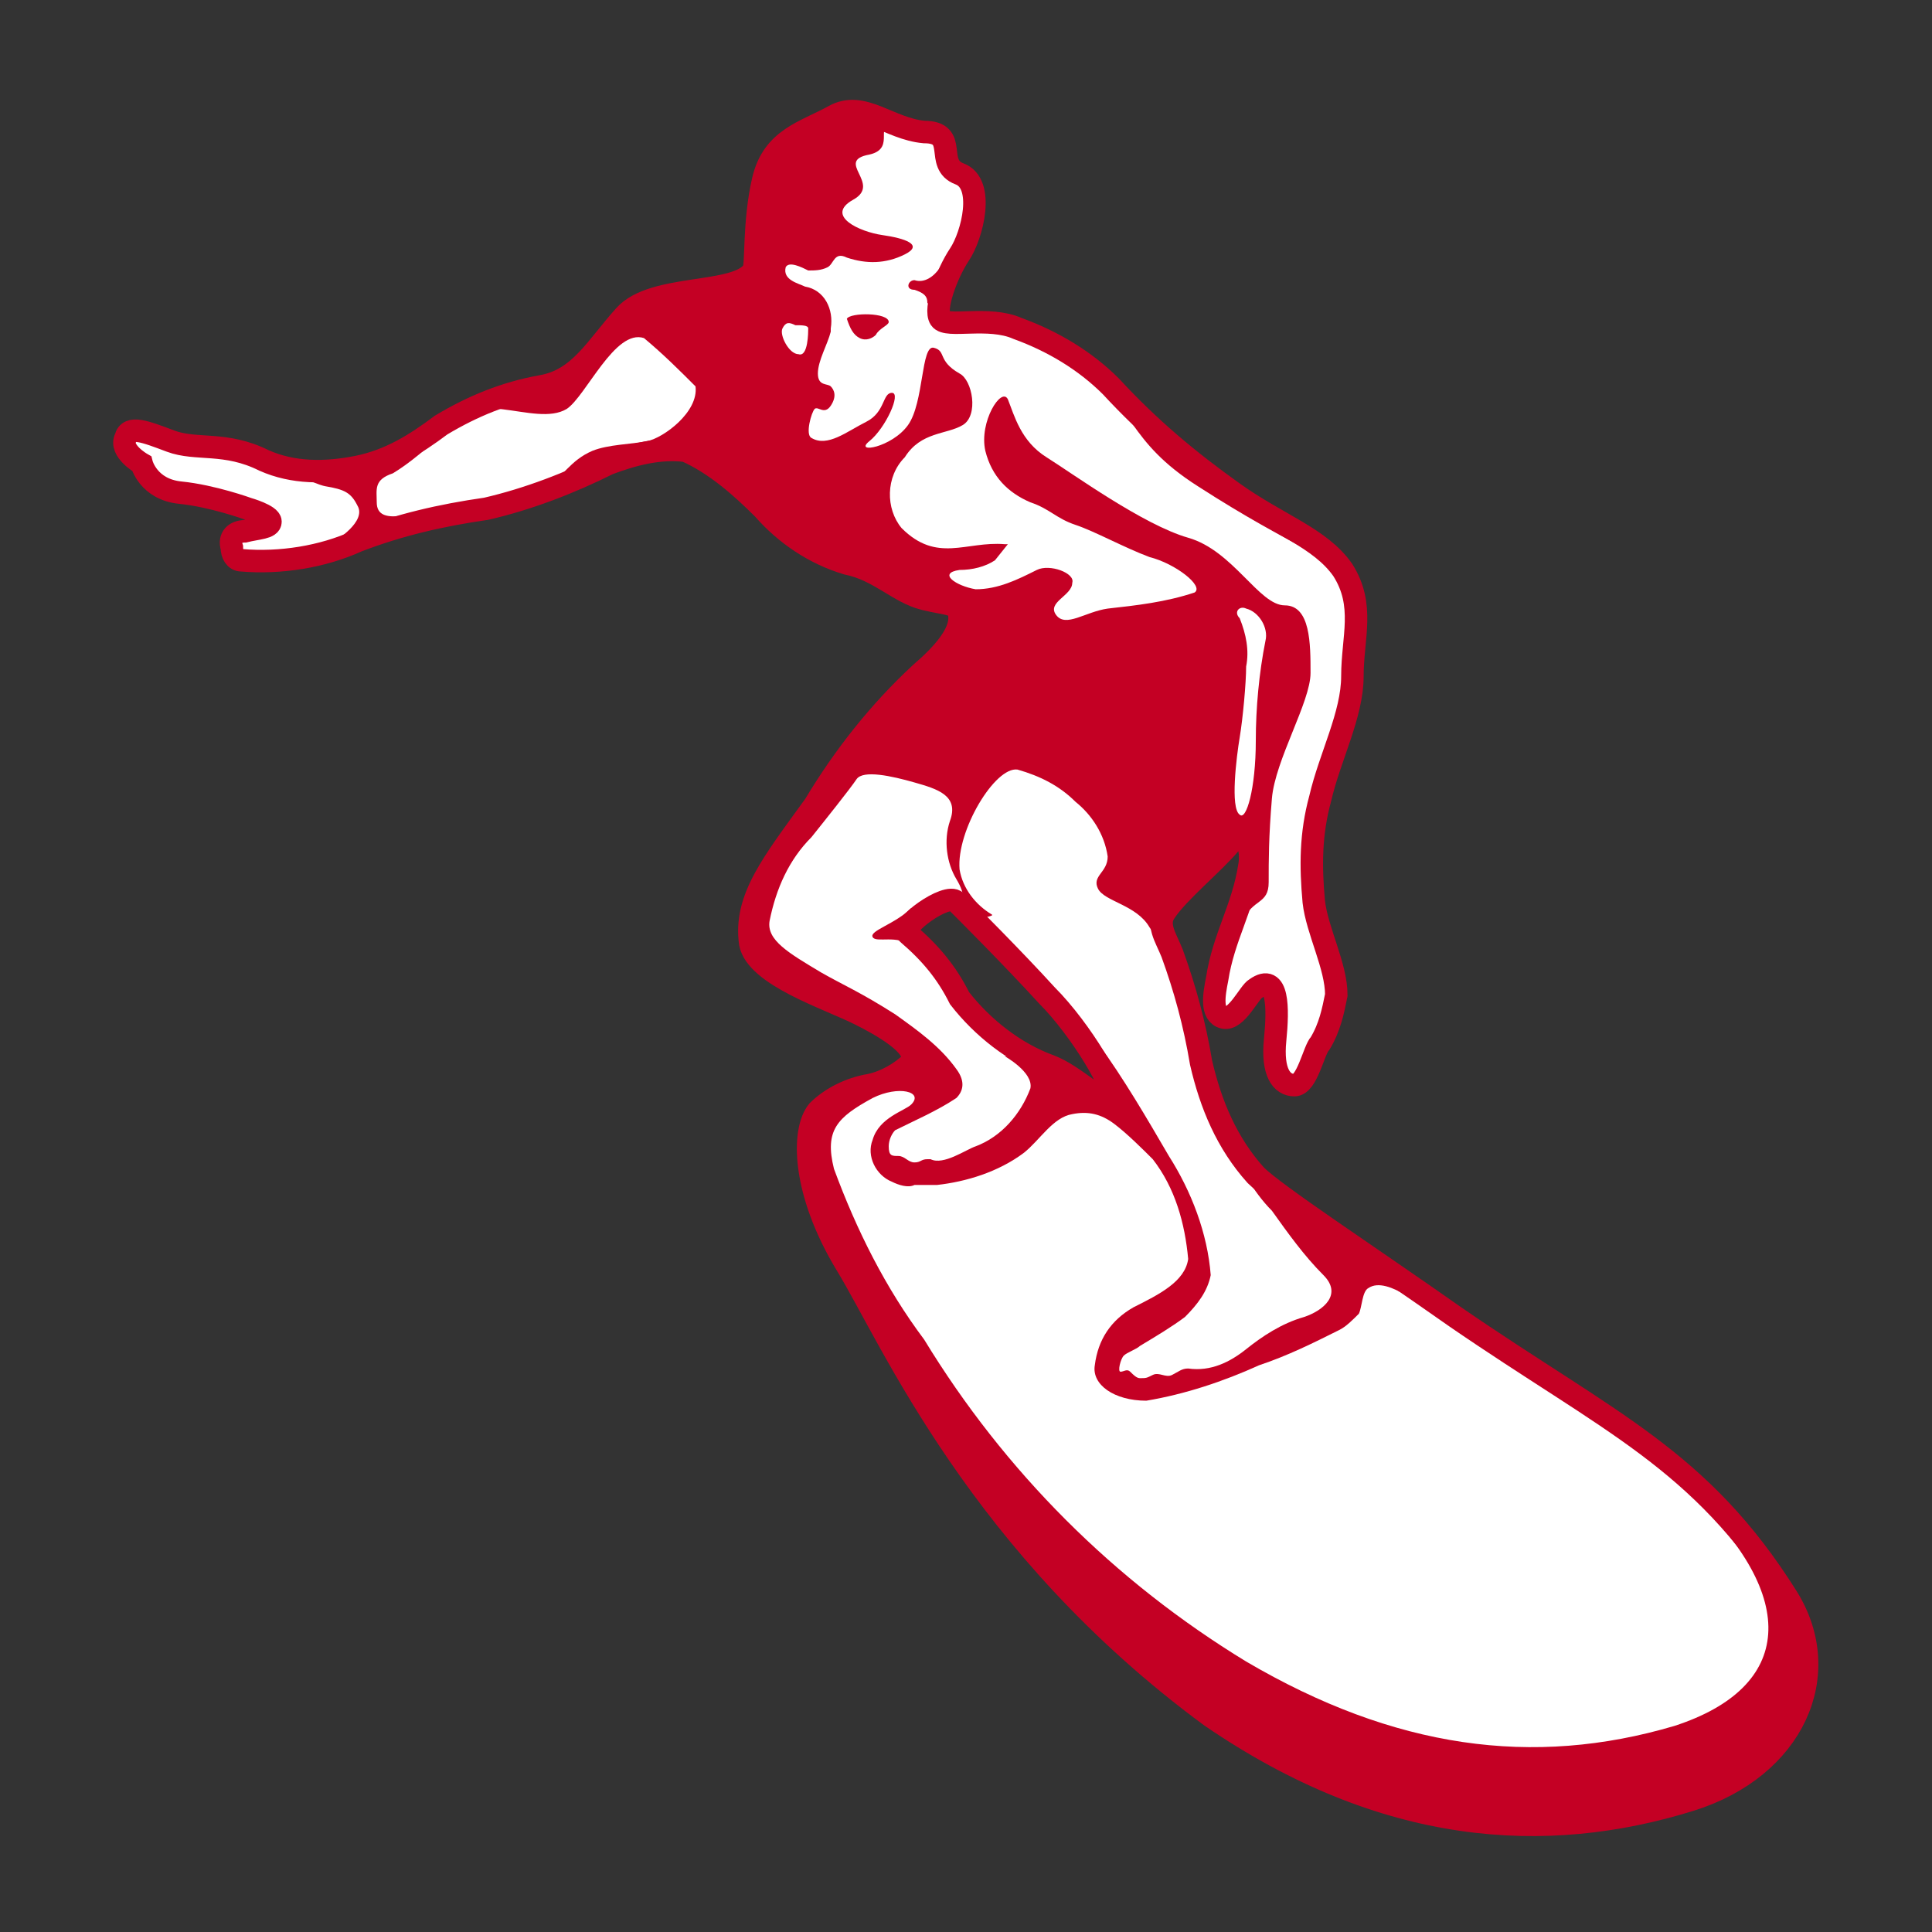 <?xml version="1.0" encoding="utf-8"?>
<!-- Generator: Adobe Illustrator 25.2.3, SVG Export Plug-In . SVG Version: 6.00 Build 0)  -->
<svg version="1.1" id="レイヤー_1" xmlns="http://www.w3.org/2000/svg" xmlns:xlink="http://www.w3.org/1999/xlink" x="0px"
	 y="0px" viewBox="0 0 60 60" style="enable-background:new 0 0 60 60;" xml:space="preserve">
<rect x="0" y="0" width="60" height="60" fill="#333333" stroke="none"/>
<style type="text/css">
	.st0{fill-rule:evenodd;clip-rule:evenodd;fill:#C40024;}
	.st1{clip-path:url(#SVGID_2_);}
	.st2{fill-rule:evenodd;clip-rule:evenodd;fill:#FFFFFF;}
	.st3{fill:none;stroke:#C40024;stroke-width:0.698;stroke-miterlimit:10;}
	.st4{fill:#FFFFFF;}
</style>
<g id="レイヤー_2_1_">
	<g id="design">
		<path class="st0" d="M55.5,49.6c-2.7-4.3-5.5-5.4-10.3-8.7c-2.7-1.9-5.6-3.8-6.2-4.4c-0.9-1-1.4-2.2-1.7-3.5
			c-0.2-1.2-0.5-2.3-0.9-3.4c-0.2-0.5-0.5-0.9-0.2-1.3c0.4-0.6,1.5-1.5,2-2.1s0.7,0.2,0.6,0.7c-0.2,1.3-0.8,2.2-1,3.5
			c-0.1,0.5-0.2,1.1,0.2,1.2s0.8-0.8,1-0.9c0.7-0.5,0.7,0.6,0.6,1.6s0.2,1.4,0.6,1.4c0.4,0,0.6-1.1,0.8-1.3c0.3-0.5,0.4-1,0.5-1.5
			c0-0.9-0.6-2-0.7-2.9c-0.1-1.1-0.1-2.1,0.2-3.2c0.3-1.3,1-2.6,1-3.8s0.4-2.2-0.3-3.3c-0.7-1-2-1.4-3.4-2.4c-1.4-1-2.6-2-3.8-3.3
			c-0.8-0.8-1.8-1.4-2.9-1.8c-0.9-0.4-2.2,0-2.4-0.3c-0.2-0.3,0.2-1.4,0.6-2s0.8-2.2,0-2.5c-0.8-0.3,0-1.3-1.1-1.3
			c-1.1-0.1-1.9-1-2.8-0.5S24,4.3,23.7,5.6s-0.2,2.6-0.3,2.8c-0.5,0.8-3.1,0.4-4,1.4s-1.4,2-2.6,2.2c-1.1,0.2-2.1,0.6-3.1,1.2
			c-0.8,0.6-1.6,1.1-2.6,1.3c-1,0.2-2,0.2-2.9-0.2c-1.2-0.6-2.1-0.3-2.9-0.6S4,13.2,3.9,13.6c-0.2,0.4,0.5,0.8,0.5,0.8
			s0.2,0.8,1.2,0.9s2.1,0.5,2.1,0.5s0.7,0.2,0.7,0.4c0,0.2-0.4,0.2-0.8,0.3c-0.3,0-0.5,0.2-0.4,0.5c0,0.2,0.1,0.4,0.3,0.4
			c1.2,0.1,2.5-0.1,3.6-0.6c1.3-0.5,2.6-0.8,4-1c1.3-0.3,2.6-0.8,3.8-1.4c0.8-0.3,1.6-0.5,2.4-0.4c0.9,0.4,1.7,1.1,2.4,1.8
			c0.7,0.8,1.6,1.4,2.6,1.7c1,0.2,1.6,0.9,2.4,1.1s1.1,0.1,1.1,0.6s-0.5,1.1-1.2,1.7c-1.3,1.2-2.4,2.6-3.3,4.1
			c-1.3,1.8-2.2,2.9-2,4.3c0.2,1,2.4,1.7,3.4,2.2c0.6,0.3,1.9,1,1.6,1.5c-0.3,0.3-0.8,0.6-1.3,0.7c-0.6,0.1-1.2,0.4-1.6,0.8
			c-0.5,0.6-0.5,2.5,0.9,4.8s4.1,8.7,11.3,14C43,57,48,57.3,52.5,55.9C55.7,54.9,57,52,55.5,49.6z M34.5,34.1
			c-0.3,0.2-1.1-0.7-1.9-1c-1.1-0.4-2.1-1.2-2.8-2.1c-0.4-0.8-0.9-1.4-1.6-2c-0.3-0.2,1.2-1.3,1.5-1s1.8,1.8,2.8,2.9
			C33.6,32,34.7,33.9,34.5,34.1L34.5,34.1z"/>
		<g>
			<defs>
				<path id="SVGID_1_" d="M55.5,49.6c-2.7-4.3-5.5-5.4-10.3-8.7c-2.7-1.9-5.6-3.8-6.2-4.4c-0.9-1-1.4-2.2-1.7-3.5
					c-0.2-1.2-0.5-2.3-0.9-3.4c-0.2-0.5-0.5-0.9-0.2-1.3c0.4-0.6,1.5-1.5,2-2.1s0.7,0.2,0.6,0.7c-0.2,1.3-0.8,2.2-1,3.5
					c-0.1,0.5-0.2,1.1,0.2,1.2s0.8-0.8,1-0.9c0.7-0.5,0.7,0.6,0.6,1.6s0.2,1.4,0.6,1.4c0.4,0,0.6-1.1,0.8-1.3c0.3-0.5,0.4-1,0.5-1.5
					c0-0.9-0.6-2-0.7-2.9c-0.1-1.1-0.1-2.1,0.2-3.2c0.3-1.3,1-2.6,1-3.8s0.4-2.2-0.3-3.3c-0.7-1-2-1.4-3.4-2.4c-1.4-1-2.6-2-3.8-3.3
					c-0.8-0.8-1.8-1.4-2.9-1.8c-0.9-0.4-2.2,0-2.4-0.3c-0.2-0.3,0.2-1.4,0.6-2s0.8-2.2,0-2.5c-0.8-0.3,0-1.3-1.1-1.3
					c-1.1-0.1-1.9-1-2.8-0.5S24,4.3,23.7,5.6s-0.2,2.6-0.3,2.8c-0.5,0.8-3.1,0.4-4,1.4s-1.4,2-2.6,2.2c-1.1,0.2-2.1,0.6-3.1,1.2
					c-0.8,0.6-1.6,1.1-2.6,1.3c-1,0.2-2,0.2-2.9-0.2c-1.2-0.6-2.1-0.3-2.9-0.6S4,13.2,3.9,13.6c-0.2,0.4,0.5,0.8,0.5,0.8
					s0.2,0.8,1.2,0.9s2.1,0.5,2.1,0.5s0.7,0.2,0.7,0.4c0,0.2-0.4,0.2-0.8,0.3c-0.3,0-0.5,0.2-0.4,0.5c0,0.2,0.1,0.4,0.3,0.4
					c1.2,0.1,2.5-0.1,3.6-0.6c1.3-0.5,2.6-0.8,4-1c1.3-0.3,2.6-0.8,3.8-1.4c0.8-0.3,1.6-0.5,2.4-0.4c0.9,0.4,1.7,1.1,2.4,1.8
					c0.7,0.8,1.6,1.4,2.6,1.7c1,0.2,1.6,0.9,2.4,1.1s1.1,0.1,1.1,0.6s-0.5,1.1-1.2,1.7c-1.3,1.2-2.4,2.6-3.3,4.1
					c-1.3,1.8-2.2,2.9-2,4.3c0.2,1,2.4,1.7,3.4,2.2c0.6,0.3,1.9,1,1.6,1.5c-0.3,0.3-0.8,0.6-1.3,0.7c-0.6,0.1-1.2,0.4-1.6,0.8
					c-0.5,0.6-0.5,2.5,0.9,4.8s4.1,8.7,11.3,14C43,57,48,57.3,52.5,55.9C55.7,54.9,57,52,55.5,49.6z M34.5,34.1
					c-0.3,0.2-1.1-0.7-1.9-1c-1.1-0.4-2.1-1.2-2.8-2.1c-0.4-0.8-0.9-1.4-1.6-2c-0.3-0.2,1.2-1.3,1.5-1s1.8,1.8,2.8,2.9
					C33.6,32,34.7,33.9,34.5,34.1L34.5,34.1z"/>
			</defs>
			<clipPath id="SVGID_2_">
				<use xlink:href="#SVGID_1_"  style="overflow:visible;"/>
			</clipPath>
			<g class="st1">
				<path class="st2" d="M13.8,13.4c0.8-1.5,2.8-0.1,3.8-0.7c0.6-0.4,1.5-2.5,2.4-2.2c0.6,0.5,1.1,1,1.6,1.5c0.1,0.8-1,1.6-1.5,1.7
					s-1.2,0.1-1.7,0.3c-0.7,0.3-0.9,0.8-1.5,1.2c-0.7,0.4-1.5,0.7-2.3,0.8c-0.7,0.2-1.4-0.1-2,0c-0.6,0.1-0.9,0-0.9-0.4
					s-0.1-0.7,0.5-0.9C12.7,14.4,13.3,13.9,13.8,13.4z"/>
				<path class="st2" d="M11.1,15.7c-0.2-0.4-0.4-0.5-1-0.6c-0.6-0.1-6-2.7-6-2.4S2.8,15,2.8,15.1c1.8,1.3,3.6,2.5,5.5,3.7
					c0.2-0.1,2.1-2,2.1-2S11.4,16.2,11.1,15.7z"/>
				<path class="st2" d="M24.8,11c-0.3,0-0.6-0.6-0.5-0.8s0.2-0.2,0.4-0.1c0.2,0,0.4,0,0.4,0.1S25.1,11.1,24.8,11z"/>
				<path class="st2" d="M31.3,12.4c0.2,0.5,0.4,1.3,1.2,1.8s3,2.1,4.4,2.5s2.2,2.1,3,2.1s0.8,1.2,0.8,2.1s-1.1,2.7-1.2,3.9
					s-0.1,1.9-0.1,2.6s-0.5,0.5-0.8,1.2c-0.2,0.5-0.3-0.2-0.6-0.5l-0.9,3.7l2.6,2.5l2.5-0.7l0.1-14.3C42,19,41.7,18.6,41.6,18
					c-0.3-0.8-1.3-0.9-4.4-2.9c-2.2-1.4-2-2.5-3.6-3.7c-2-1.4-2.6-7.7-2.6-7.7l-3.1,0.3C27,3.7,27.9,4.6,27,4.8
					c-1.1,0.2,0.4,0.9-0.5,1.4s0.2,1,0.9,1.1s1.3,0.3,0.7,0.6c-0.6,0.3-1.2,0.3-1.8,0.1c-0.4-0.2-0.4,0.2-0.6,0.3
					c-0.2,0.1-0.4,0.1-0.6,0.1c-0.2-0.1-0.6-0.3-0.7-0.1c-0.1,0.4,0.4,0.5,0.6,0.6c0.6,0.1,0.9,0.7,0.8,1.3c0,0,0,0.1,0,0.1
					c-0.1,0.4-0.4,0.9-0.4,1.3s0.3,0.3,0.4,0.4s0.2,0.3,0,0.6s-0.4,0-0.5,0.1s-0.3,0.8-0.1,0.9c0.5,0.3,1.1-0.2,1.7-0.5
					s0.5-0.9,0.8-0.9s-0.2,1.1-0.7,1.5s0.7,0.2,1.2-0.5s0.4-2.5,0.8-2.4s0.1,0.4,0.8,0.8c0.4,0.2,0.6,1.3,0.1,1.6s-1.3,0.2-1.8,1
					c-0.6,0.6-0.6,1.6-0.1,2.2c1.1,1.1,2,0.4,3.2,0.5h0.1c0,0-0.4,0.5-0.4,0.5c-0.3,0.2-0.7,0.3-1.1,0.3c-0.7,0.1-0.1,0.5,0.5,0.6
					c0.7,0,1.3-0.3,1.9-0.6c0.4-0.2,1.2,0.1,1.1,0.4c0,0.4-0.8,0.6-0.5,1c0.3,0.4,0.9-0.1,1.6-0.2c0.9-0.1,1.8-0.2,2.7-0.5
					c0.3-0.2-0.6-0.9-1.4-1.1c-0.8-0.3-1.7-0.8-2.3-1c-0.6-0.2-0.8-0.5-1.4-0.7c-0.7-0.3-1.2-0.8-1.4-1.6
					C30.4,13.1,31.1,12,31.3,12.4z M26.7,10.5c-0.2-0.1-0.3-0.3-0.4-0.6c0.1-0.2,1.3-0.2,1.3,0.1c0,0.1-0.3,0.2-0.4,0.4
					C27.1,10.5,26.9,10.6,26.7,10.5z"/>
				<path class="st2" d="M29.8,27c-0.1-1.2,1.1-3.2,1.8-3.1c0.7,0.2,1.3,0.5,1.8,1c0.5,0.4,0.9,1,1,1.7c0,0.5-0.5,0.6-0.3,1
					c0.2,0.4,1.2,0.5,1.6,1.2c0.4,0.6,0.9,1,1.6,1.2c0,0,0.5,5.1,0.8,5.5c0.4,0.7,0.8,1.5,1.4,2.1c0.5,0.7,1,1.4,1.6,2
					c0.6,0.6,0,1.1-0.6,1.3c-0.7,0.2-1.3,0.6-1.8,1c-0.5,0.4-1.1,0.7-1.8,0.6c-0.2,0-0.3,0.1-0.5,0.2s-0.4-0.1-0.6,0
					s-0.2,0.1-0.4,0.1c-0.1,0-0.2-0.1-0.3-0.2s-0.2,0-0.3,0c-0.1,0,0-0.4,0.1-0.5s0.4-0.2,0.5-0.3c0.5-0.3,1-0.6,1.4-0.9
					c0.4-0.4,0.7-0.8,0.8-1.3c-0.1-1.3-0.6-2.6-1.3-3.7c-0.7-1.2-1.4-2.4-2.2-3.5c-0.4-0.6-0.6,1-1.1,0.8s-1.8-0.4-1.8-0.4
					s0.9,0.5,0.8,1c-0.3,0.8-0.9,1.5-1.7,1.8c-0.3,0.1-1,0.6-1.4,0.4C29,36,29,36,28.8,36s-0.2,0.1-0.4,0.1s-0.3-0.2-0.5-0.2
					s-0.3,0-0.3-0.3c0-0.2,0.1-0.4,0.2-0.5c0.6-0.3,1.3-0.6,1.9-1c0.2-0.2,0.3-0.5,0-0.9c-0.5-0.7-1.2-1.2-1.9-1.7
					c-1.1-0.7-1.6-0.9-2.3-1.3c-1-0.6-1.7-1-1.6-1.6c0.2-1,0.6-1.9,1.3-2.6c0.4-0.5,1.2-1.5,1.4-1.8s1.1-0.1,1.8,0.1
					s1.4,0.4,1.1,1.2c-0.2,0.6-0.1,1.3,0.2,1.8c0.3,0.5,0.3,0.8-0.2,1.1s1.5,0.1,1.3,0C30.3,28.1,29.9,27.6,29.8,27z"/>
				<path class="st2" d="M34.6,34.9c-0.4-0.3-0.8-0.4-1.3-0.3c-0.6,0.1-1,0.8-1.5,1.2c-0.8,0.6-1.8,0.9-2.7,1c-0.2,0-0.5,0-0.7,0
					c-0.2,0.1-0.5,0-0.7-0.1c-0.5-0.2-0.8-0.8-0.6-1.3c0.2-0.7,1-0.9,1.2-1.1c0.4-0.4-0.4-0.6-1.2-0.2c-1.1,0.6-1.5,1-1.2,2.2
					c0.7,1.9,1.6,3.7,2.8,5.3c2.5,4.1,5.9,7.5,10,10c4.6,2.7,8.9,3.3,13.3,2c3.7-1.2,3.9-4,0.5-7.2c-1.7-1.5-3.5-2.8-5.4-4
					c-0.8-0.5-1.6-0.8-2.3-1.4c-0.5-0.3-1.7-1.4-2.3-1c-0.2,0.1-0.2,0.6-0.3,0.8c-0.2,0.2-0.4,0.4-0.6,0.5c-0.8,0.4-1.6,0.8-2.5,1.1
					c-1.1,0.5-2.3,0.9-3.5,1.1c-1,0-1.7-0.5-1.6-1.1c0.1-0.8,0.5-1.4,1.2-1.8c0.8-0.4,1.6-0.8,1.7-1.5c-0.1-1.1-0.4-2.2-1.1-3.1
					C35.5,35.7,35,35.2,34.6,34.9z"/>
				<path class="st0" d="M28.3,28.2c-0.5,0.5-1.3,0.7-1.2,0.9s0.8-0.1,1.2,0.3S28.3,28.2,28.3,28.2z"/>
				<path class="st0" d="M29.2,8.3c-0.2,0.3-0.5,0.5-0.8,0.4c-0.2,0-0.3,0.3,0,0.3c0.3,0.1,0.4,0.2,0.4,0.4s0.6-1.1,0.6-1.1
					L29.2,8.3z"/>
			</g>
		</g>
		<path class="st3" d="M55.5,49.6c-2.7-4.3-5.5-5.4-10.3-8.7c-2.7-1.9-5.6-3.8-6.2-4.4c-0.9-1-1.4-2.2-1.7-3.5
			c-0.2-1.2-0.5-2.3-0.9-3.4c-0.2-0.5-0.5-0.9-0.2-1.3c0.4-0.6,1.5-1.5,2-2.1s0.7,0.2,0.6,0.7c-0.2,1.3-0.8,2.2-1,3.5
			c-0.1,0.5-0.2,1.1,0.2,1.2s0.8-0.8,1-0.9c0.7-0.5,0.7,0.6,0.6,1.6s0.2,1.4,0.6,1.4c0.4,0,0.6-1.1,0.8-1.3c0.3-0.5,0.4-1,0.5-1.5
			c0-0.9-0.6-2-0.7-2.9c-0.1-1.1-0.1-2.1,0.2-3.2c0.3-1.3,1-2.6,1-3.8s0.4-2.2-0.3-3.3c-0.7-1-2-1.4-3.4-2.4c-1.4-1-2.6-2-3.8-3.3
			c-0.8-0.8-1.8-1.4-2.9-1.8c-0.9-0.4-2.2,0-2.4-0.3c-0.2-0.3,0.2-1.4,0.6-2s0.8-2.2,0-2.5c-0.8-0.3,0-1.3-1.1-1.3
			c-1.1-0.1-1.9-1-2.8-0.5S24,4.3,23.7,5.6s-0.2,2.6-0.3,2.8c-0.5,0.8-3.1,0.4-4,1.4s-1.4,2-2.6,2.2c-1.1,0.2-2.1,0.6-3.1,1.2
			c-0.8,0.6-1.6,1.1-2.6,1.3c-1,0.2-2,0.2-2.9-0.2c-1.2-0.6-2.1-0.3-2.9-0.6S4,13.2,3.9,13.6c-0.2,0.4,0.5,0.8,0.5,0.8
			s0.2,0.8,1.2,0.9s2.1,0.5,2.1,0.5s0.7,0.2,0.7,0.4c0,0.2-0.4,0.2-0.8,0.3c-0.3,0-0.5,0.2-0.4,0.5c0,0.2,0.1,0.4,0.3,0.4
			c1.2,0.1,2.5-0.1,3.6-0.6c1.3-0.5,2.6-0.8,4-1c1.3-0.3,2.6-0.8,3.8-1.4c0.8-0.3,1.6-0.5,2.4-0.4c0.9,0.4,1.7,1.1,2.4,1.8
			c0.7,0.8,1.6,1.4,2.6,1.7c1,0.2,1.6,0.9,2.4,1.1s1.1,0.1,1.1,0.6s-0.5,1.1-1.2,1.7c-1.3,1.2-2.4,2.6-3.3,4.1
			c-1.3,1.8-2.2,2.9-2,4.3c0.2,1,2.4,1.7,3.4,2.2c0.6,0.3,1.9,1,1.6,1.5c-0.3,0.3-0.8,0.6-1.3,0.7c-0.6,0.1-1.2,0.4-1.6,0.8
			c-0.5,0.6-0.5,2.5,0.9,4.8s4.1,8.7,11.3,14C43,57,48,57.3,52.5,55.9C55.7,54.9,57,52,55.5,49.6z M34.5,34.1
			c-0.3,0.2-1.1-0.7-1.9-1c-1.1-0.4-2.1-1.2-2.8-2.1c-0.4-0.8-0.9-1.4-1.6-2c-0.3-0.2,1.2-1.3,1.5-1s1.8,1.8,2.8,2.9
			C33.6,32,34.7,33.9,34.5,34.1L34.5,34.1z"/>
		<path class="st4" d="M38.5,25.3c0.2,0.2,0.5-0.8,0.5-2.3c0-1,0.1-2.1,0.3-3.1c0.1-0.4-0.2-0.9-0.6-1c-0.2-0.1-0.4,0.1-0.2,0.3
			c0.2,0.5,0.3,1,0.2,1.5c0,0.5-0.1,1.6-0.2,2.2S38.2,25.1,38.5,25.3z"/>
	</g>
</g>
</svg>
